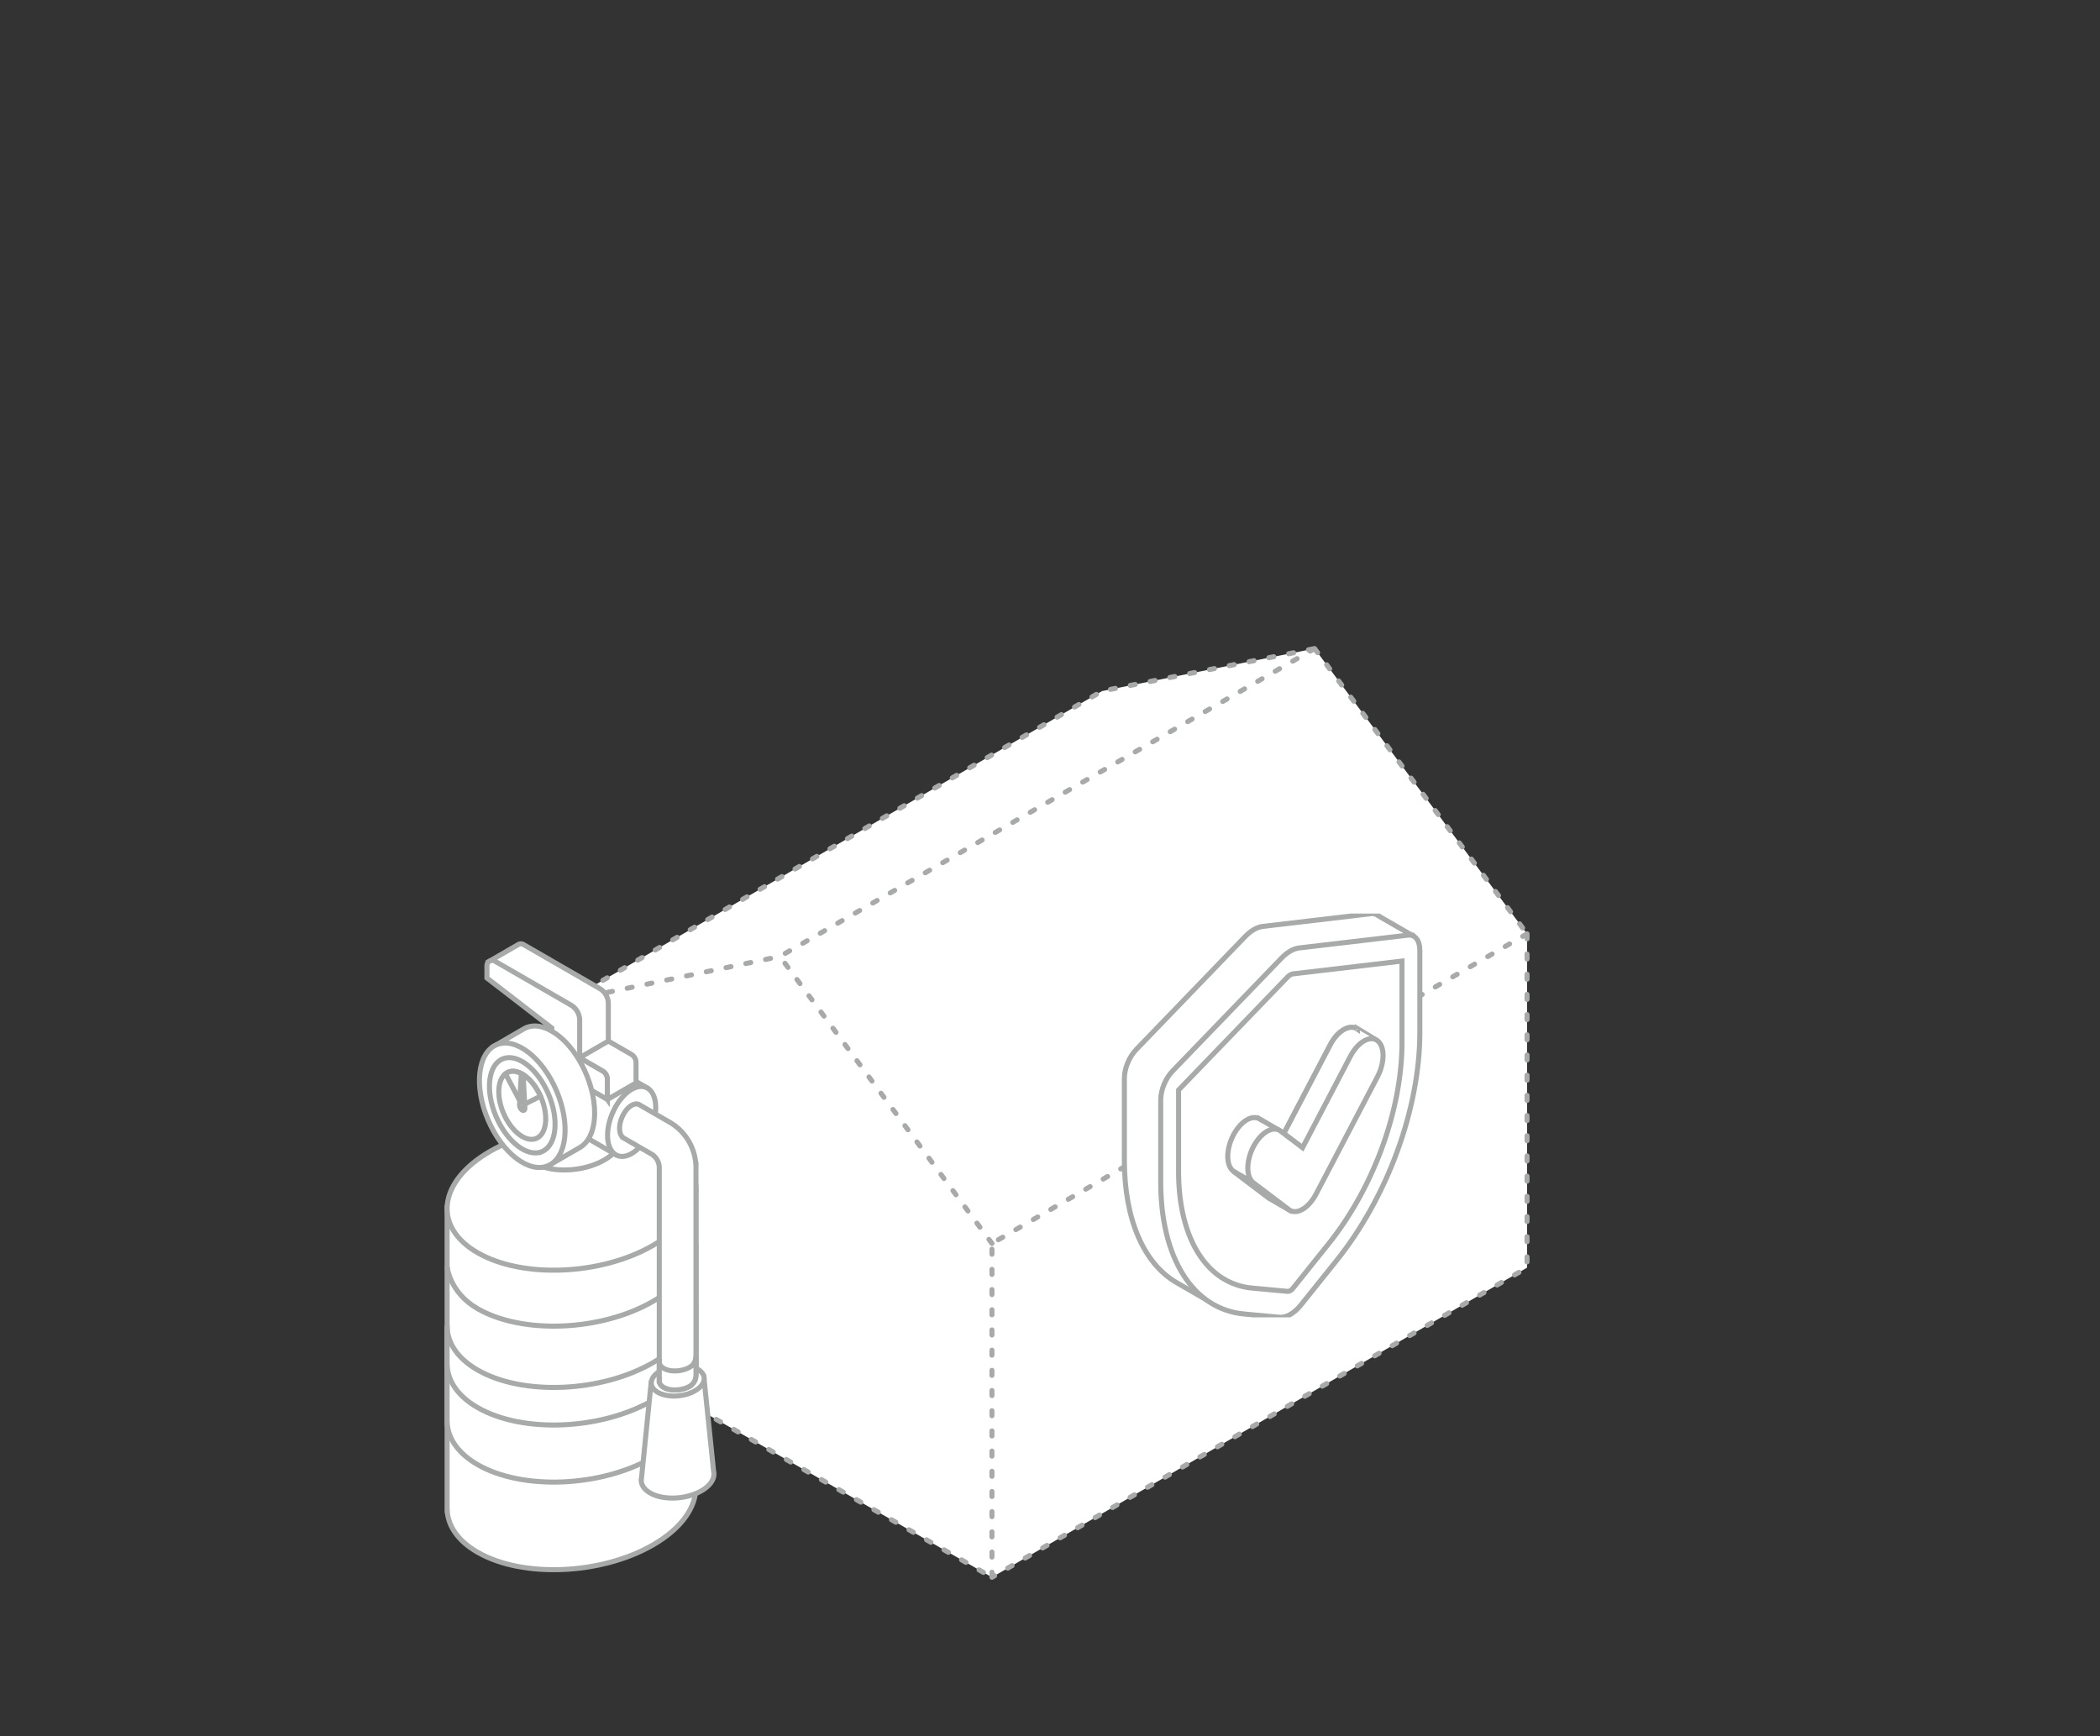 <svg width="416" height="344" fill="none" xmlns="http://www.w3.org/2000/svg"><rect width="100%" height="100%" fill="#333333" stroke="none"/><path d="M112.5 264.386v-66.139l105.823-61.329 42.088-8.418 42.089 56.519v66.139l-106 61.342-84-48.114z" fill="#fff"/><path d="M112.5 198.247v66.139l84 48.114m-84-114.253l105.823-61.329 42.088-8.418M112.5 198.247l42-8.747m105.911-61l42.089 56.519M260.411 128.5l-105.911 61m148-4.481v66.139l-106 61.342m106-127.481l-106 61.342m0 66.139v-66.139m0 0l-42-56.861" stroke="#A7AAA8" stroke-miterlimit="10" stroke-linecap="round" stroke-linejoin="round" stroke-dasharray="1 3"/><g clip-path="url(#clip0_1714_74450)" fill="#fff" stroke="#A7AAA8"><path d="M280.096 185.515l-6.778-3.913c-.576-.348-.948-.667-1.592-.591l-21.576 2.537c-.567.067-1.158.278-1.749.619-.591.341-1.182.813-1.749 1.401l-21.576 22.377c-1.401 1.453-2.342 3.755-2.342 5.731v16.205c0 11.762 3.872 20.505 10.361 24.25v.002l.064.037.029.017 5.667 3.271 41.241-71.943z"/><path d="M278.924 185.279l-21.577 2.536c-1.133.134-2.364.845-3.498 2.02l-21.576 22.377c-1.401 1.453-2.341 3.755-2.341 5.731v16.205c0 15.119 6.394 25.254 16.527 26.192l7.011.649c1.339.124 2.917-.787 4.256-2.457l7.012-8.746c10.132-12.638 16.527-30.156 16.527-45.275v-16.205c0-1.977-.94-3.192-2.341-3.027z"/><path d="M255.599 193.154c.203-.117.403-.188.595-.21l21.532-2.532v16.142c0 6.543-1.362 13.73-3.937 20.786-2.576 7.056-6.255 13.676-10.639 19.145l-7.012 8.746a1.987 1.987 0 01-.539.481.923.923 0 01-.538.141l-7.012-.649c-4.385-.406-8.064-2.778-10.639-6.86-2.576-4.082-3.937-9.698-3.937-16.24v-16.143l21.532-22.33c.191-.199.391-.36.594-.477z"/><path d="M268.895 203.897c-1.481-1.046-3.883.266-5.364 3.097l-9.21 17.595-1.071-.738-3.742-2.175-.001.008c-1.49-.889-3.76.491-5.183 3.21-1.481 2.831-1.481 6.033 0 7.153l7.049 5.329c.138.104.287.18.439.242l-.003.006 3.759 2.189 16.825-33.887s-3.487-2.021-3.498-2.029z"/><path d="M248.297 234.339l-3.977-2.296.005.004 7.049 5.329c.138.104.287.18.439.242l-.003.006 3.759 2.19.184-.37-7.456-5.105zm20.599-30.442c-1.482-1.046-3.883.266-5.365 3.097l-9.209 17.595 3.706 2.801 14.365-21.464c.001 0-3.486-2.021-3.497-2.029z"/><path d="M258.027 239.6c-.97.561-1.941.627-2.682.067l-7.049-5.328c-1.481-1.12-1.481-4.322 0-7.153 1.482-2.83 3.883-4.217 5.365-3.097l4.366 3.301 9.476-18.104c1.481-2.831 3.883-4.217 5.364-3.097 1.482 1.12 1.482 4.322 0 7.152l-12.157 23.23c-.741 1.415-1.712 2.469-2.683 3.029z"/></g><path d="M137.848 235.875L88.57 239.28v11.652l1.201 10.703-1.2 1.444v36.107l.011-.001c.147 3.13 2.123 6.101 6.005 8.342 8.911 5.145 24.477 4.5 34.768-1.441 5.292-3.056 8.138-6.916 8.461-10.646l.051-.004v-59.562l-.019.001z" fill="#fff" stroke="#A7AAA8"/><path d="M129.355 257.832c-10.291 5.941-25.857 6.586-34.768 1.441-5.585-3.224-6.017-8.341-6.017-8.341v30.899l.012-.001c.147 3.13 2.123 6.1 6.005 8.342 8.911 5.145 24.477 4.499 34.768-1.442 5.292-3.055 8.138-6.915 8.461-10.645l.051-.004v-30.898l-.051.003c-.323 3.73-3.169 7.59-8.461 10.646z" fill="#fff" stroke="#A7AAA8"/><path d="M129.355 269.978c-10.291 5.941-25.857 6.587-34.768 1.442-3.883-2.242-5.858-5.213-6.005-8.342l-.012.001v7.443l.012-.001c.147 3.13 2.123 6.101 6.005 8.342 8.911 5.145 24.477 4.5 34.768-1.442 5.292-3.055 8.138-6.915 8.461-10.645l.051-.004v-7.443l-.051.004c-.323 3.73-3.169 7.59-8.461 10.645zm0-23.231c-10.291 5.941-25.857 6.586-34.768 1.441-8.912-5.145-7.794-14.132 2.496-20.073 10.29-5.941 25.856-6.586 34.768-1.441 8.912 5.145 7.794 14.132-2.496 20.073z" fill="#fff" stroke="#A7AAA8"/><path d="M123.133 218.998c.029-1.34-.764-2.624-2.418-3.579-3.585-2.07-9.848-1.81-13.988.58-2.387 1.378-3.544 3.163-3.412 4.825v5.811a3.15 3.15 0 000 .514v.001c.097 1.22.889 2.374 2.407 3.251 3.586 2.07 9.849 1.811 13.989-.58 2.16-1.247 3.313-2.827 3.415-4.347l.01-.001v-6.475h-.003z" fill="#fff" stroke="#A7AAA8"/><path d="M128.272 215.591L115.7 208.32c-.848-.54-1.974-.517-3.21.196-2.633 1.521-4.767 5.599-4.767 9.109 0 1.9.626 3.243 1.617 3.836l.014.008c.034.02.068.041.104.06l12.319 7.111 6.495-13.049z" fill="#fff" stroke="#A7AAA8"/><path d="M128.937 223.816c1.584-3.719 1.163-7.46-.941-8.357-2.104-.896-5.093 1.392-6.678 5.111-1.584 3.718-1.163 7.459.94 8.356 2.104.896 5.094-1.392 6.679-5.11zm-32.028-33.342l.004.004a1.11 1.11 0 00-.23.215l.338-.284c-.026.013-.05.028-.074.043l-.038.022zm23.596 15.793v-7.406c0-1.25-.666-2.404-1.748-3.028l-15.058-8.694a1.03 1.03 0 00-1.128.063l-.006-.004-5.543 3.212 12.347 12.011 10.953 15.421.183-11.575z" fill="#fff" stroke="#A7AAA8"/><path d="M120.321 217.842v-4.043c0-.666-.356-1.281-.932-1.614l-4.556-2.631v-7.406c0-1.25-.667-2.404-1.749-3.028l-15.058-8.694a1.045 1.045 0 00-1.567.905v2.438l12.858 9.912v7.808l11.004 6.353z" fill="#fff" stroke="#A7AAA8"/><path d="M120.322 217.843V213.8c0-.666-.355-1.282-.932-1.615l-4.556-2.63 5.672-3.287 4.556 2.63c.577.333.932.948.932 1.615v4.042l-5.672 3.288z" fill="#fff" stroke="#A7AAA8"/><path d="M109.312 204.292c-2.2-1.27-4.204-1.31-5.712-.349l-5.793 3.368 11.557 23.22 5.343-3.084c.063-.033.123-.071.185-.107l.024-.014c1.764-1.055 2.879-3.444 2.879-6.825 0-6.247-3.798-13.504-8.483-16.209z" fill="#fff" stroke="#A7AAA8"/><path d="M108.563 230.965c3.743-1.595 4.492-8.252 1.673-14.869-2.82-6.617-8.14-10.689-11.884-9.093-3.743 1.595-4.492 8.252-1.673 14.869 2.82 6.617 8.14 10.688 11.884 9.093z" fill="#fff" stroke="#A7AAA8"/><path d="M107.369 228.164c2.868-1.222 3.442-6.323 1.282-11.393-2.16-5.069-6.236-8.188-9.104-6.966-2.868 1.222-3.442 6.322-1.282 11.392 2.16 5.07 6.236 8.189 9.104 6.967z" fill="#fff" stroke="#A7AAA8"/><path d="M106.255 225.55c2.051-.874 2.461-4.523.916-8.149-1.545-3.626-4.46-5.857-6.511-4.983-2.052.874-2.462 4.523-.917 8.149 1.545 3.626 4.46 5.857 6.512 4.983z" fill="#fff" stroke="#A7AAA8"/><path d="M103.451 219.011l3.607-1.823c-.852-1.89-2.151-3.535-3.607-4.375-1.297-.749-2.469-.716-3.312-.06l3.312 6.258z" fill="#fff" stroke="#A7AAA8"/><path d="M103.255 212.981l-.334 5.892c-.014.262.088.58.264.817.165.222.367.338.531.307.177-.034.279-.233.264-.512l-.333-6.278c-.018-.334-.374-.539-.392-.226zm38.108 78.53l-1.902-18.399c.001-.13-.01-.259-.039-.385L129 273.823l-.002.001-1.906 18.87a2.521 2.521 0 00-.062.445c-.045.993.531 1.948 1.755 2.654 2.603 1.503 7.151 1.315 10.157-.421 1.687-.974 2.529-2.227 2.485-3.406a2.342 2.342 0 00-.064-.455z" fill="#fff" stroke="#A7AAA8"/><path d="M134.618 276.525c2.887-.352 5.066-1.961 4.867-3.595-.199-1.633-2.7-2.672-5.587-2.32-2.888.352-5.067 1.961-4.868 3.594.199 1.634 2.701 2.673 5.588 2.321z" fill="#fff" stroke="#A7AAA8"/><path d="M137.867 231.374c0-3.728-1.989-7.173-5.218-9.037l-5.839-3.371c-.432-.329-1.029-.343-1.689.039-1.316.759-2.383 2.798-2.383 4.553 0 .941.309 1.606.797 1.906l-.002.003.064.036.012.007 5.406 3.122a3.165 3.165 0 011.583 2.742V273.5l.009-.001c-.042.517.244 1.016.878 1.382 1.312.757 3.595.649 5.116-.212.147-.083.277-.177.393-.276.579-.494.873-1.247.873-2.008v-41.011h0z" fill="#fff" stroke="#A7AAA8"/><path d="M136.995 270.625a2.488 2.488 0 01-.393.275c-1.521.861-3.804.969-5.115.212-.635-.366-.921-.865-.878-1.381h-.009v3.769l.009-.001c-.043.517.243 1.016.878 1.382 1.311.757 3.594.649 5.115-.212.147-.083.277-.177.393-.276.579-.494.873-1.247.873-2.008v-3.769c0 .762-.294 1.514-.873 2.009z" fill="#fff" stroke="#A7AAA8"/><defs><clipPath id="clip0_1714_74450"><path fill="#fff" transform="translate(212 181)" d="M0 0h80v80H0z"/></clipPath></defs></svg>